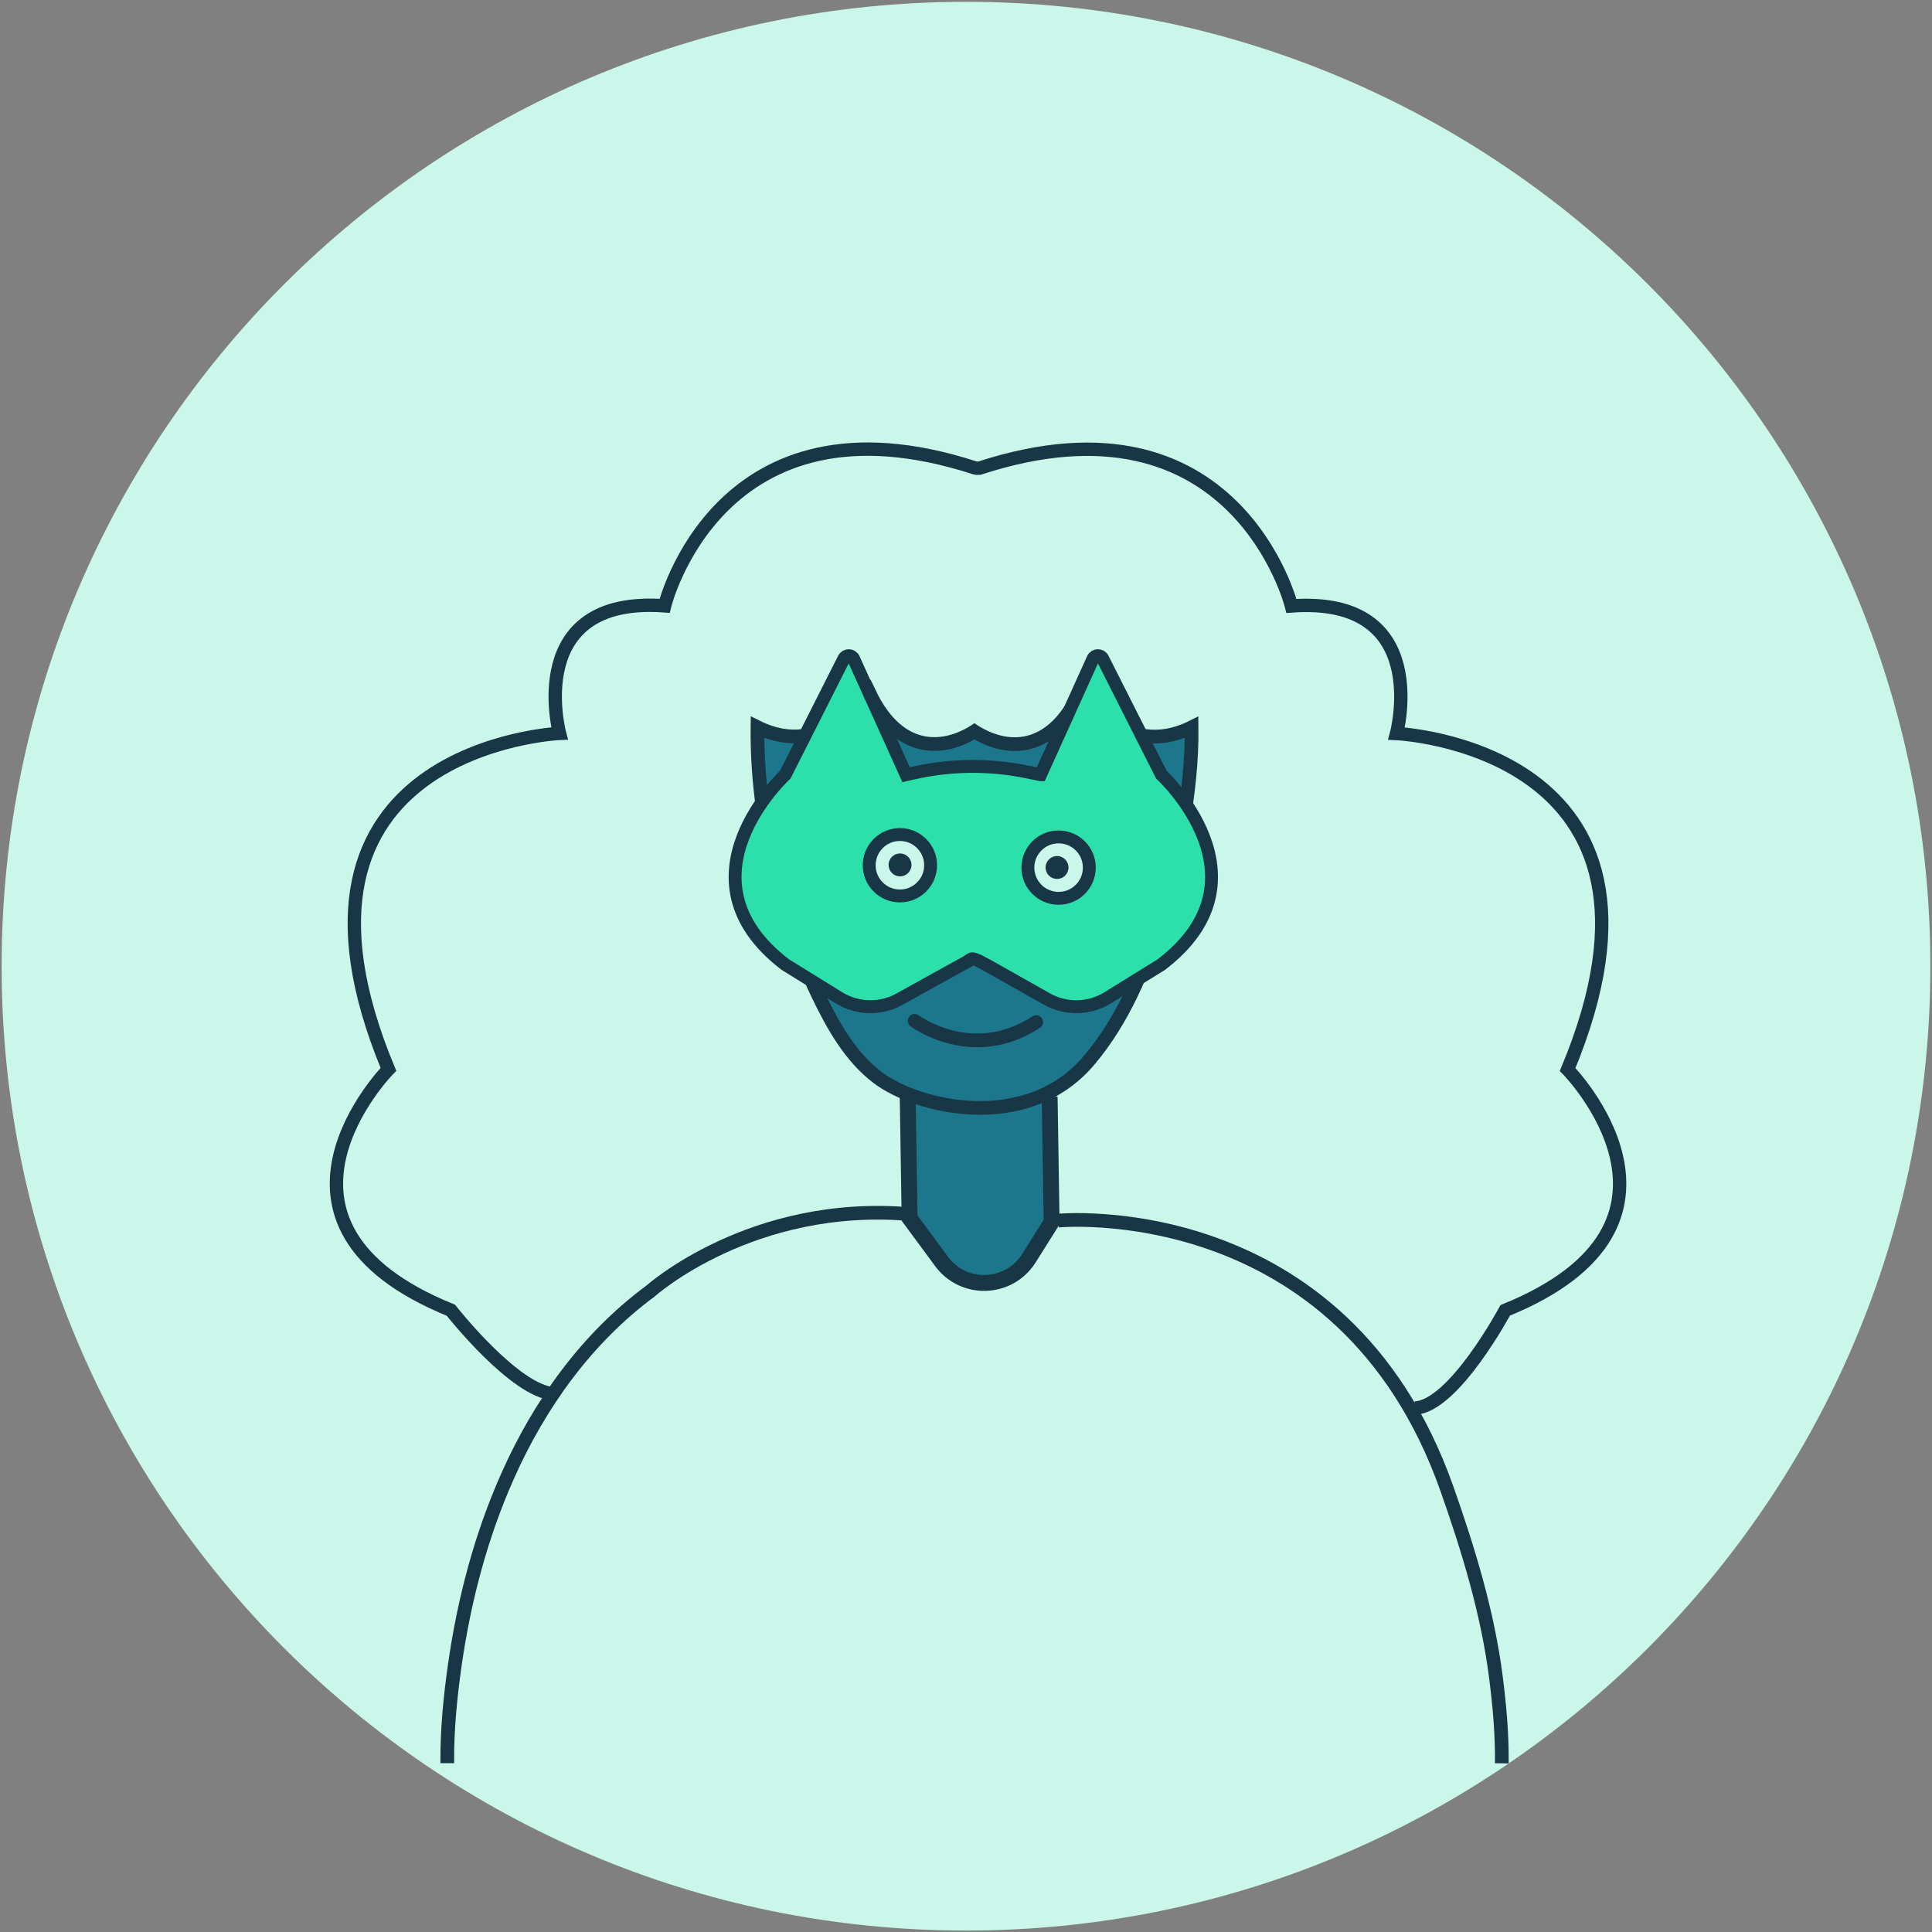 <svg width="285" height="285" viewBox="0 0 285 285" fill="none" xmlns="http://www.w3.org/2000/svg">
<rect x="0" y="0" width="285" height="285" fill="#808080" stroke="none"/>
<g clip-path="url(#clip0_780_12638)">
<path d="M142.5 284.788C221.068 284.788 284.76 221.096 284.76 142.528C284.76 63.959 221.068 0.268 142.5 0.268C63.932 0.268 0.24 63.959 0.24 142.528C0.24 221.096 63.932 284.788 142.5 284.788Z" fill="#CAF7EA"/>
<path d="M133.89 161.188L134.18 179.698L138.9 186.088C142.16 190.508 148.85 190.258 151.78 185.608L155.13 180.278L154.84 161.768" fill="#1C768C"/>
<path d="M133.89 161.188L134.18 179.698L138.9 186.088C142.16 190.508 148.85 190.258 151.78 185.608L155.13 180.278L154.84 161.768" stroke="#183645" stroke-width="2.34" stroke-miterlimit="10"/>
<path d="M143.91 107.778L144.3 107.528C139.73 110.718 132.74 111.638 128.26 102.258C128.26 102.258 121.58 112.178 111.74 107.278C111.59 120.408 115.05 135.048 120.71 146.818C122.87 151.308 125.46 155.918 129.47 158.958C135.33 163.408 151.55 167.308 160.74 156.318C165.59 150.528 168.7 143.298 170.9 136.168C173.71 127.018 175.88 116.918 175.78 107.298C165.94 112.198 159.26 102.278 159.26 102.278C154.77 111.658 147.79 110.728 143.22 107.548L143.61 107.798" fill="#1C768C"/>
<path d="M143.91 107.778L144.3 107.528C139.73 110.718 132.74 111.638 128.26 102.258C128.26 102.258 121.58 112.178 111.74 107.278C111.59 120.408 115.05 135.048 120.71 146.818C122.87 151.308 125.46 155.918 129.47 158.958C135.33 163.408 151.55 167.308 160.74 156.318C165.59 150.528 168.7 143.298 170.9 136.168C173.71 127.018 175.88 116.918 175.78 107.298C165.94 112.198 159.26 102.278 159.26 102.278C154.77 111.658 147.79 110.728 143.22 107.548L143.61 107.798" stroke="#183645" stroke-width="2.02" stroke-miterlimit="10"/>
<path d="M208.7 207.708C214.44 207.508 222.04 193.298 222.04 193.298C253.58 180.508 231.25 157.768 231.25 157.768C251.06 110.218 206.01 108.208 206.01 108.208C206.01 108.208 211.45 87.848 190.51 89.388C190.51 89.388 182.37 56.728 144.52 69.048C144.28 69.048 144.06 69.108 143.83 69.028C105.99 56.718 98.04 89.368 98.04 89.368C77.1 87.828 82.54 108.188 82.54 108.188C82.54 108.188 37.49 110.198 57.3 157.748C57.3 157.748 34.97 180.488 66.51 193.278C66.51 193.278 76.04 205.398 81.77 205.598" stroke="#183645" stroke-width="1.97" stroke-miterlimit="10"/>
<path d="M65.98 260.098C65.98 260.098 65.98 259.998 65.98 259.958C65.94 255.168 66.42 250.358 67.09 245.618C68.46 236.048 70.94 226.578 74.88 217.738C79.6 207.128 86.54 197.408 95.94 190.468C95.94 190.468 110.9 177.048 134.36 179.118" stroke="#183645" stroke-width="2.02" stroke-miterlimit="10"/>
<path d="M156.1 180.058C156.1 180.058 198.05 176.028 213.44 219.608C216.64 228.688 219.47 237.948 220.68 247.488C221.21 251.658 221.59 255.898 221.54 260.118" stroke="#183645" stroke-width="2.02" stroke-miterlimit="10"/>
<path d="M134.93 150.588C134.93 150.588 143.41 156.948 152.85 150.778" stroke="#183645" stroke-width="2.02" stroke-miterlimit="10" stroke-linecap="round"/>
<path d="M153.5 114.278L161.23 97.188C161.51 96.578 162.37 96.558 162.67 97.158L171.32 114.278C171.32 114.278 187.97 129.558 171.32 142.288L163.42 147.178C160.68 148.878 157.24 148.948 154.43 147.368C154.43 147.368 144.67 141.838 144.38 141.728C143.1 141.238 143.51 141.388 142.48 141.968C141.59 142.468 134.69 146.268 132.73 147.368C129.92 148.948 126.48 148.868 123.74 147.178L115.84 142.288C99.19 129.558 115.84 114.278 115.84 114.278L124.49 97.158C124.79 96.558 125.66 96.578 125.93 97.188L133.66 114.278L134.86 114.008C140.35 112.788 146.03 112.738 151.54 113.878L153.49 114.278H153.5Z" fill="#2CE0AC" stroke="#183645" stroke-width="1.9" stroke-miterlimit="10"/>
<path d="M132.75 132.168C135.252 132.168 137.28 130.139 137.28 127.638C137.28 125.136 135.252 123.108 132.75 123.108C130.248 123.108 128.22 125.136 128.22 127.638C128.22 130.139 130.248 132.168 132.75 132.168Z" fill="#CAF7EA" stroke="#183645" stroke-width="1.9" stroke-miterlimit="10"/>
<path d="M156.16 132.518C158.662 132.518 160.69 130.489 160.69 127.988C160.69 125.486 158.662 123.458 156.16 123.458C153.658 123.458 151.63 125.486 151.63 127.988C151.63 130.489 153.658 132.518 156.16 132.518Z" fill="#CAF7EA" stroke="#183645" stroke-width="1.9" stroke-miterlimit="10"/>
<path d="M132.77 129.278C133.703 129.278 134.46 128.521 134.46 127.588C134.46 126.654 133.703 125.898 132.77 125.898C131.837 125.898 131.08 126.654 131.08 127.588C131.08 128.521 131.837 129.278 132.77 129.278Z" fill="#183645"/>
<path d="M155.93 129.658C156.863 129.658 157.62 128.901 157.62 127.968C157.62 127.034 156.863 126.278 155.93 126.278C154.997 126.278 154.24 127.034 154.24 127.968C154.24 128.901 154.997 129.658 155.93 129.658Z" fill="#183645"/>
</g>
<defs>
<clipPath id="clip0_780_12638">
<rect width="284.52" height="284.52" fill="white" transform="translate(0.24 0.268)"/>
</clipPath>
</defs>
</svg>
